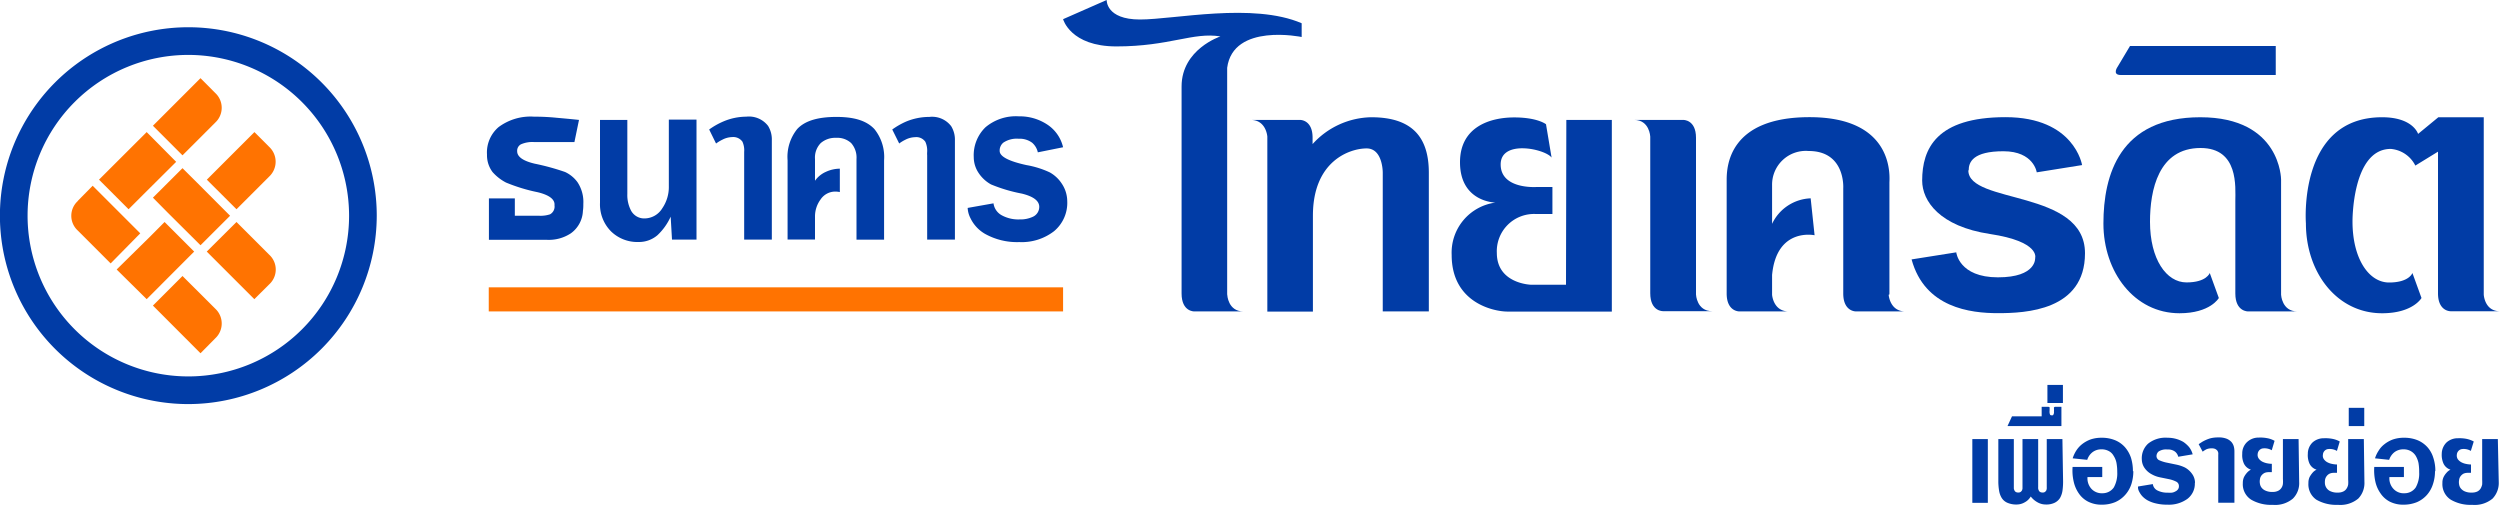 <svg xmlns="http://www.w3.org/2000/svg" viewBox="0 0 300 60.56"><defs><style>.cls-1{fill:#ff7301;}.cls-2{fill:#013ca6;}</style></defs><g id="Layer_2" data-name="Layer 2"><g id="Layer_1-2" data-name="Layer 1"><polygon class="cls-1" points="127.56 37.37 58.65 37.37 58.65 34.48 127.57 34.48 127.57 37.37 127.56 37.37"/><path class="cls-2" d="M60.73,21.91a5.58,5.58,0,0,1-1.62-1.26,3.34,3.34,0,0,1-.67-2.1,4,4,0,0,1,1.38-3.29A6.42,6.42,0,0,1,64.09,14a26.43,26.43,0,0,1,2.68.13c.89.08,1.8.16,2.71.26l-.55,2.66H64.11a3.37,3.37,0,0,0-1.6.27.88.88,0,0,0-.45.83c0,.66.7,1.16,2.1,1.49a28.42,28.42,0,0,1,3.65,1,3.87,3.87,0,0,1,1.48,1.21A4.28,4.28,0,0,1,70,24.46c0,.26,0,.54-.05.84A3.48,3.48,0,0,1,68.5,28a4.79,4.79,0,0,1-2.83.78h-7V23.81h3.11v2.08h2.92A3.63,3.63,0,0,0,66,25.72a1.06,1.06,0,0,0,.54-1.09c.07-.69-.61-1.22-2-1.56a20.63,20.63,0,0,1-3.81-1.16"/><path class="cls-2" d="M83.58,28.75H80.64L80.48,26a7,7,0,0,1-1.58,2.22,3.41,3.41,0,0,1-2.28.82,4.53,4.53,0,0,1-3.26-1.24A4.59,4.59,0,0,1,72,24.34V14.39h3.28v8.89a4,4,0,0,0,.45,2,1.79,1.79,0,0,0,1.67.93A2.51,2.51,0,0,0,79.47,25a4.51,4.51,0,0,0,.79-2.65v-8h3.32Z"/><path class="cls-2" d="M85.93,17.23l-.83-1.69a8.79,8.79,0,0,1,1.67-.95A7.12,7.12,0,0,1,89.55,14a2.89,2.89,0,0,1,2.62,1.11,3.09,3.09,0,0,1,.45,1.72V28.75H89.3V18.64c0-.14,0-.28,0-.41A2.47,2.47,0,0,0,89.09,17a1.35,1.35,0,0,0-1.23-.55,2.69,2.69,0,0,0-1.19.32,4.73,4.73,0,0,0-.74.45"/><path class="cls-2" d="M97.8,21.69a3.15,3.15,0,0,1,1.31-1.07,4.05,4.05,0,0,1,1.67-.38v2.81a2.46,2.46,0,0,0-.53-.06,2.11,2.11,0,0,0-1.77.93A3.43,3.43,0,0,0,97.8,26v2.74H94.51V19.24a5.32,5.32,0,0,1,1.16-3.76c.93-1,2.51-1.45,4.71-1.45s3.62.48,4.54,1.45a5.34,5.34,0,0,1,1.17,3.76v9.52h-3.31V19.08a2.62,2.62,0,0,0-.64-1.91,2.44,2.44,0,0,0-1.79-.63,2.65,2.65,0,0,0-1.86.63,2.48,2.48,0,0,0-.69,1.91Z"/><path class="cls-2" d="M107.91,17.23l-.84-1.69a9,9,0,0,1,1.66-.95,7.24,7.24,0,0,1,2.79-.56,2.88,2.88,0,0,1,2.62,1.11,3.09,3.09,0,0,1,.45,1.72V28.75h-3.33V18.64a2.75,2.75,0,0,1,0-.41,2.59,2.59,0,0,0-.22-1.22,1.33,1.33,0,0,0-1.23-.55,2.73,2.73,0,0,0-1.19.32,4.25,4.25,0,0,0-.73.45"/><path class="cls-2" d="M124.54,18.28a2.13,2.13,0,0,0-.68-1.15,2.5,2.5,0,0,0-1.62-.48,2.88,2.88,0,0,0-1.83.46,1.22,1.22,0,0,0-.45,1c0,.66,1.06,1.23,3.21,1.7a11,11,0,0,1,2.81.88,4.12,4.12,0,0,1,1.43,1.34,3.83,3.83,0,0,1,.66,2.11,4.43,4.43,0,0,1-1.58,3.6,6.34,6.34,0,0,1-4.18,1.31,7.87,7.87,0,0,1-4.13-1,4.33,4.33,0,0,1-1.72-1.86,3,3,0,0,1-.34-1.24l3.1-.55a1.92,1.92,0,0,0,1,1.44,4.15,4.15,0,0,0,2.15.49,3.51,3.51,0,0,0,1.58-.32,1.3,1.3,0,0,0,.76-1.19q0-1.08-2.1-1.59a18.66,18.66,0,0,1-3.69-1.1,4.26,4.26,0,0,1-1.51-1.41,3.43,3.43,0,0,1-.56-1.86,4.67,4.67,0,0,1,1.41-3.59,5.66,5.66,0,0,1,4-1.31,6,6,0,0,1,3.31.92,4.47,4.47,0,0,1,2,2.79Z"/><path class="cls-2" d="M147.26,35.33V8.14c.71-5.42,8.94-3.7,8.94-3.7V2.79c-5.83-2.52-15.29-.45-19.4-.45s-4-2.34-4-2.34l-5.23,2.3s.87,3.27,6.39,3.27c6.4,0,9.2-1.74,12.49-1.2,0,0-4.66,1.53-4.66,6V35.22c0,2.2,1.52,2.15,1.52,2.15h5.9c-1.86,0-1.94-2-1.94-2"/><path class="cls-2" d="M203.52,35.33s0-17.1,0-18.8c0-2.19-1.53-2.14-1.53-2.14h-5.9c1.86,0,1.94,2,1.94,2s0,17.1,0,18.8c0,2.2,1.53,2.15,1.53,2.15h5.9c-1.86,0-1.94-2-1.94-2"/><path class="cls-2" d="M273.73,35.33V21.55s0-7.48-9.69-7.48S252.41,21,252.41,26.82s3.71,10.77,9.13,10.77c3.7,0,4.72-1.83,4.72-1.83l-1.09-3s-.37,1.13-2.79,1.13S258,31.1,258,26.61c0-3.78,1-8.85,6.07-8.85,4.6,0,4.17,4.72,4.17,6.37V35.22c0,2.2,1.53,2.15,1.53,2.15h5.91c-1.86,0-1.95-2-1.95-2"/><path class="cls-2" d="M298.05,35.33V14.07H292.6l-2.43,2s-.59-2-4.32-2c-10.15,0-9.14,12.74-9.14,12.74,0,5.88,3.71,10.78,9.14,10.78,3.7,0,4.73-1.83,4.73-1.83l-1.09-3s-.38,1.14-2.8,1.14-4.39-2.83-4.39-7.33c0,0-.07-8.7,4.59-8.7a3.63,3.63,0,0,1,2.95,2l2.72-1.67v17c0,2.2,1.53,2.15,1.53,2.15H300c-1.86,0-1.95-2-1.95-2"/><path class="cls-2" d="M164.51,14.07a9.71,9.71,0,0,0-7,3.22v-.77c0-2.18-1.52-2.13-1.52-2.13h-5.91c1.87,0,2,2,2,2v21h5.47V25.88c0-6.61,4.47-8.07,6.44-8.07s1.94,2.92,1.94,2.92V37.37h5.53V20.73c0-4.16-1.89-6.66-6.91-6.66"/><path class="cls-2" d="M187.92,34.17h-4.18s-4.12-.1-4.12-3.82a4.47,4.47,0,0,1,4.67-4.67h2V22.44h-1.9s-4.31.31-4.31-2.71,5.35-1.86,6.11-.82l-.67-4s-1-.82-3.82-.82-6.5,1.08-6.5,5.38c0,4.8,4.26,4.84,4.26,4.84a6.06,6.06,0,0,0-5.26,6.29c0,5.71,5,6.79,6.73,6.79h12.49v-23h-5.46Z"/><path class="cls-2" d="M226.73,35.33V21.91c0-.51.75-7.85-9.59-7.85-9.66,0-9.94,5.87-9.94,7.55V35.22c0,2.2,1.53,2.15,1.53,2.15h5.92c-1.87,0-2-2-2-2V33c.54-5.76,5.1-4.77,5.1-4.77l-.47-4.43a5.34,5.34,0,0,0-4.63,3.06V22.2a4.05,4.05,0,0,1,4.39-4.08c4.44,0,4.15,4.46,4.15,4.46V35.22c0,2.2,1.53,2.15,1.53,2.15h5.92c-1.87,0-2-2-2-2"/><path class="cls-2" d="M236.24,20.45c0-1,.52-2.3,4.17-2.3s4,2.53,4,2.53l5.44-.87s-.91-5.75-9.19-5.75-10,3.77-10,7.61c0,2.46,2.11,5.5,8.14,6.41s5.42,2.86,5.42,2.86.22,2.34-4.47,2.34-5-3-5-3l-5.36.85c1.58,5.81,7.07,6.45,10.36,6.45s10.45-.3,10.45-7.19c0-7.7-14-5.86-14-9.95"/><path class="cls-2" d="M254.5,9h18.59V5.52H255.6L254.12,8S253.4,9,254.5,9"/><rect class="cls-2" x="236.68" y="52.69" width="1.86" height="7.65"/><path class="cls-2" d="M247.57,57.74a8,8,0,0,1-.07,1.13,2.53,2.53,0,0,1-.3.89,1.6,1.6,0,0,1-.64.57,2.31,2.31,0,0,1-1.07.21,2,2,0,0,1-1-.27,2.58,2.58,0,0,1-.8-.69,1.81,1.81,0,0,1-.71.69,1.91,1.91,0,0,1-.95.27,2.66,2.66,0,0,1-1.15-.21,1.5,1.5,0,0,1-.67-.57,2.37,2.37,0,0,1-.32-.89,6.64,6.64,0,0,1-.09-1.13V52.69h1.86v5.75s0,.09,0,.17a.83.83,0,0,0,.06.21.48.48,0,0,0,.15.2.55.55,0,0,0,.34.08.41.41,0,0,0,.28-.08.6.6,0,0,0,.15-.18.79.79,0,0,0,.06-.22V52.69h1.88v5.75a1.23,1.23,0,0,0,0,.17.56.56,0,0,0,.06.21.41.41,0,0,0,.15.2.52.52,0,0,0,.33.08.4.4,0,0,0,.29-.08.6.6,0,0,0,.15-.18.79.79,0,0,0,.05-.22,1.1,1.1,0,0,0,0-.16V52.69h1.88Z"/><path class="cls-2" d="M240.9,51.13l.54-1.17H245V48.82h.76c.1,0,.17,0,.19.08a.35.35,0,0,1,0,.14,2.5,2.5,0,0,1,0,.25,1.1,1.1,0,0,0,0,.24.56.56,0,0,0,.06.21c0,.07.1.1.21.1s.17,0,.19-.1a.58.58,0,0,0,.07-.21,1.94,1.94,0,0,1,0-.24c0-.08,0-.15,0-.25a.33.33,0,0,1,0-.15.18.18,0,0,1,.17-.07h.72v2.31Z"/><rect class="cls-2" x="245.69" y="46.19" width="1.86" height="2.17"/><path class="cls-2" d="M256,56.53a5.12,5.12,0,0,1-.24,1.58,3.62,3.62,0,0,1-.74,1.28,3.43,3.43,0,0,1-1.18.86,4.1,4.1,0,0,1-1.62.31,3.51,3.51,0,0,1-1.64-.36,3,3,0,0,1-1.13-1,4,4,0,0,1-.61-1.42,5.9,5.9,0,0,1-.13-1.75h3.56v1.22H250.5a1.87,1.87,0,0,0,.49,1.43,1.69,1.69,0,0,0,1.31.51,1.64,1.64,0,0,0,1.36-.7,3.47,3.47,0,0,0,.41-1.83,6.2,6.2,0,0,0-.09-1.1,2.44,2.44,0,0,0-.35-.87,1.41,1.41,0,0,0-.59-.57,1.82,1.82,0,0,0-.92-.2,1.72,1.72,0,0,0-1,.33,1.84,1.84,0,0,0-.65.93L248.72,55a3.91,3.91,0,0,1,.42-.91,3.16,3.16,0,0,1,.71-.79,3.84,3.84,0,0,1,1-.56,4,4,0,0,1,1.34-.21,4.16,4.16,0,0,1,1.63.3,3.26,3.26,0,0,1,1.18.84,3.76,3.76,0,0,1,.72,1.27,5.49,5.49,0,0,1,.23,1.61"/><path class="cls-2" d="M263.38,57.92a2.29,2.29,0,0,1-.9,1.95,3.79,3.79,0,0,1-2.39.69,5.55,5.55,0,0,1-1.38-.15,3.86,3.86,0,0,1-1-.37,2.7,2.7,0,0,1-.63-.49,2.41,2.41,0,0,1-.35-.5,1.27,1.27,0,0,1-.16-.43.7.7,0,0,1,0-.24l1.77-.29a1,1,0,0,0,.58.78,2.61,2.61,0,0,0,1.23.25,2.56,2.56,0,0,0,.47,0,1.11,1.11,0,0,0,.41-.14.81.81,0,0,0,.32-.25.6.6,0,0,0,.12-.38.58.58,0,0,0-.34-.56,3.5,3.5,0,0,0-.85-.29l-1.08-.22a3.35,3.35,0,0,1-1-.37,2.39,2.39,0,0,1-.85-.75,1.84,1.84,0,0,1-.33-1,2.37,2.37,0,0,1,.75-1.92,3.33,3.33,0,0,1,2.33-.71,3.74,3.74,0,0,1,1.9.5,3.4,3.4,0,0,1,.69.62,2.37,2.37,0,0,1,.43.87l-1.73.29a1.13,1.13,0,0,0-.38-.61,1.38,1.38,0,0,0-.92-.26,1.61,1.61,0,0,0-1.07.25.75.75,0,0,0-.24.55.56.56,0,0,0,.38.51,4.2,4.2,0,0,0,.92.28l1.11.23a4.43,4.43,0,0,1,1,.34,2.52,2.52,0,0,1,.84.74,1.82,1.82,0,0,1,.37,1.12"/><path class="cls-2" d="M266.19,60.33V54.57a1,1,0,0,0,0-.24.76.76,0,0,0-.11-.26,1,1,0,0,0-.24-.19,1,1,0,0,0-.43-.08,1.65,1.65,0,0,0-.63.11,3,3,0,0,0-.46.29l-.48-.9.38-.25a3.87,3.87,0,0,1,.5-.26,3.42,3.42,0,0,1,.64-.22,4,4,0,0,1,.82-.08,2.61,2.61,0,0,1,1,.15,1.59,1.59,0,0,1,.6.41,1.4,1.4,0,0,1,.28.54,2.26,2.26,0,0,1,.07.56v6.18Z"/><path class="cls-2" d="M275.9,57.83a2.61,2.61,0,0,1-.75,2,3.3,3.3,0,0,1-2.43.75,4.73,4.73,0,0,1-2.58-.62,2.19,2.19,0,0,1-1-2,1.66,1.66,0,0,1,.14-.71,2.43,2.43,0,0,1,.34-.5,1.62,1.62,0,0,1,.49-.39,1.42,1.42,0,0,1-.84-.73,2.42,2.42,0,0,1-.2-1.17A1.85,1.85,0,0,1,269.7,53a2,2,0,0,1,1.36-.49,4.31,4.31,0,0,1,1,.07,2.86,2.86,0,0,1,.89.32l-.34,1.13a1.69,1.69,0,0,0-1.14-.21.74.74,0,0,0-.55.67.76.76,0,0,0,.13.54,1.3,1.3,0,0,0,.41.36,2.27,2.27,0,0,0,.57.2,3.15,3.15,0,0,0,.59.07v1a3.78,3.78,0,0,0-.46,0,1.18,1.18,0,0,0-.43.1,1.13,1.13,0,0,0-.34.28.92.92,0,0,0-.2.5,1.34,1.34,0,0,0,0,.49,1,1,0,0,0,.2.49,1.15,1.15,0,0,0,.48.36,1.85,1.85,0,0,0,.85.15,1.39,1.39,0,0,0,.65-.13,1,1,0,0,0,.4-.35,1.08,1.08,0,0,0,.18-.49,3.68,3.68,0,0,0,0-.58V52.69h1.88Z"/><path class="cls-2" d="M283.73,57.83a2.68,2.68,0,0,1-.74,2,3.36,3.36,0,0,1-2.44.75,4.77,4.77,0,0,1-2.59-.62,2.23,2.23,0,0,1-.95-2,1.66,1.66,0,0,1,.14-.71,2.9,2.9,0,0,1,.34-.5,1.45,1.45,0,0,1,.5-.39,1.38,1.38,0,0,1-.85-.73,2.42,2.42,0,0,1-.2-1.17,1.88,1.88,0,0,1,.58-1.38,2,2,0,0,1,1.36-.49,4.35,4.35,0,0,1,1,.07,2.86,2.86,0,0,1,.89.32l-.34,1.13a1.69,1.69,0,0,0-1.14-.21.72.72,0,0,0-.54.67.71.71,0,0,0,.12.54,1.2,1.2,0,0,0,.41.36,2,2,0,0,0,.57.2,3.25,3.25,0,0,0,.59.07v1a3.7,3.7,0,0,0-.46,0,1.23,1.23,0,0,0-.43.1,1,1,0,0,0-.34.28,1,1,0,0,0-.21.5,2,2,0,0,0,0,.49,1.18,1.18,0,0,0,.21.49,1.11,1.11,0,0,0,.47.36,1.88,1.88,0,0,0,.85.15,1.41,1.41,0,0,0,.66-.13.92.92,0,0,0,.4-.35,1.22,1.22,0,0,0,.19-.49,3.69,3.69,0,0,0,0-.58V52.69h1.88Z"/><rect class="cls-2" x="281.85" y="48.94" width="1.86" height="2.19"/><path class="cls-2" d="M292.2,56.53a4.84,4.84,0,0,1-.25,1.58,3.58,3.58,0,0,1-.72,1.28,3.43,3.43,0,0,1-1.18.86,4.19,4.19,0,0,1-1.63.31,3.51,3.51,0,0,1-1.64-.36,3,3,0,0,1-1.12-1,3.89,3.89,0,0,1-.62-1.42,6.26,6.26,0,0,1-.13-1.75h3.56v1.22h-1.74a1.84,1.84,0,0,0,.5,1.43,1.66,1.66,0,0,0,1.31.51,1.62,1.62,0,0,0,1.35-.7,3.38,3.38,0,0,0,.41-1.83,6.25,6.25,0,0,0-.08-1.1,2.87,2.87,0,0,0-.34-.87,1.66,1.66,0,0,0-.61-.57,1.79,1.79,0,0,0-.92-.2,1.74,1.74,0,0,0-1,.33,1.9,1.9,0,0,0-.65.93L285,55a3.58,3.58,0,0,1,.43-.91,2.82,2.82,0,0,1,.71-.79,3.62,3.62,0,0,1,1-.56,4,4,0,0,1,1.35-.21,4.19,4.19,0,0,1,1.63.3,3.35,3.35,0,0,1,1.18.84,3.41,3.41,0,0,1,.7,1.27,4.9,4.9,0,0,1,.24,1.61"/><path class="cls-2" d="M299.85,57.83a2.72,2.72,0,0,1-.74,2,3.36,3.36,0,0,1-2.45.75,4.67,4.67,0,0,1-2.57-.62,2.21,2.21,0,0,1-1-2,1.53,1.53,0,0,1,.14-.71,2.09,2.09,0,0,1,.34-.5,1.41,1.41,0,0,1,.49-.39,1.39,1.39,0,0,1-.84-.73,2.54,2.54,0,0,1-.21-1.17,1.93,1.93,0,0,1,.59-1.38,2,2,0,0,1,1.36-.49,4.35,4.35,0,0,1,1,.07,3,3,0,0,1,.89.32l-.35,1.13a1.65,1.65,0,0,0-1.13-.21.73.73,0,0,0-.55.67.81.81,0,0,0,.12.54,1.34,1.34,0,0,0,.42.36,2,2,0,0,0,.57.2,3.15,3.15,0,0,0,.59.07v1a3.62,3.62,0,0,0-.46,0,1.23,1.23,0,0,0-.44.1,1.1,1.1,0,0,0-.33.28.92.92,0,0,0-.2.5,1.34,1.34,0,0,0,0,.49,1,1,0,0,0,.2.49,1.25,1.25,0,0,0,.47.36,1.92,1.92,0,0,0,.86.15,1.47,1.47,0,0,0,.66-.13,1,1,0,0,0,.39-.35,1.61,1.61,0,0,0,.19-.49,5.46,5.46,0,0,0,0-.58V52.69h1.88Z"/><path class="cls-1" d="M25.83,14.71a2.42,2.42,0,0,0,0-3.55L24.06,9.38l-5.71,5.71,3.55,3.55Zm6.48,6.47a2.44,2.44,0,0,0,0-3.55l-1.78-1.78-5.71,5.71,3.56,3.55Zm-10.41-1-3.55,3.54,1.77,1.79,3.94,3.92,3.55-3.54-3.93-3.94Zm-.76-.76L17.6,15.85l-5.72,5.71,3.55,3.55,1.77-1.77Zm.76,13.7-3.55,3.55,5.71,5.72,1.77-1.79a2.43,2.43,0,0,0,0-3.56Zm-12.56-9a2.4,2.4,0,0,0,0,3.55l3.94,3.94L16.83,28l-5.71-5.71L9.34,24.1m15.47,6.09,5.71,5.71,1.79-1.78a2.41,2.41,0,0,0,0-3.55l-3.93-3.93ZM18,28.4s0,0,0,0L14,32.34,17.6,35.9l5.7-5.71-3.55-3.55L18,28.4"/><path class="cls-2" d="M22.61,48.49a22.61,22.61,0,1,1,22.6-22.61A22.64,22.64,0,0,1,22.61,48.49Zm0-41.9A19.29,19.29,0,1,0,41.89,25.88,19.31,19.31,0,0,0,22.61,6.59Z"/></g></g></svg>
